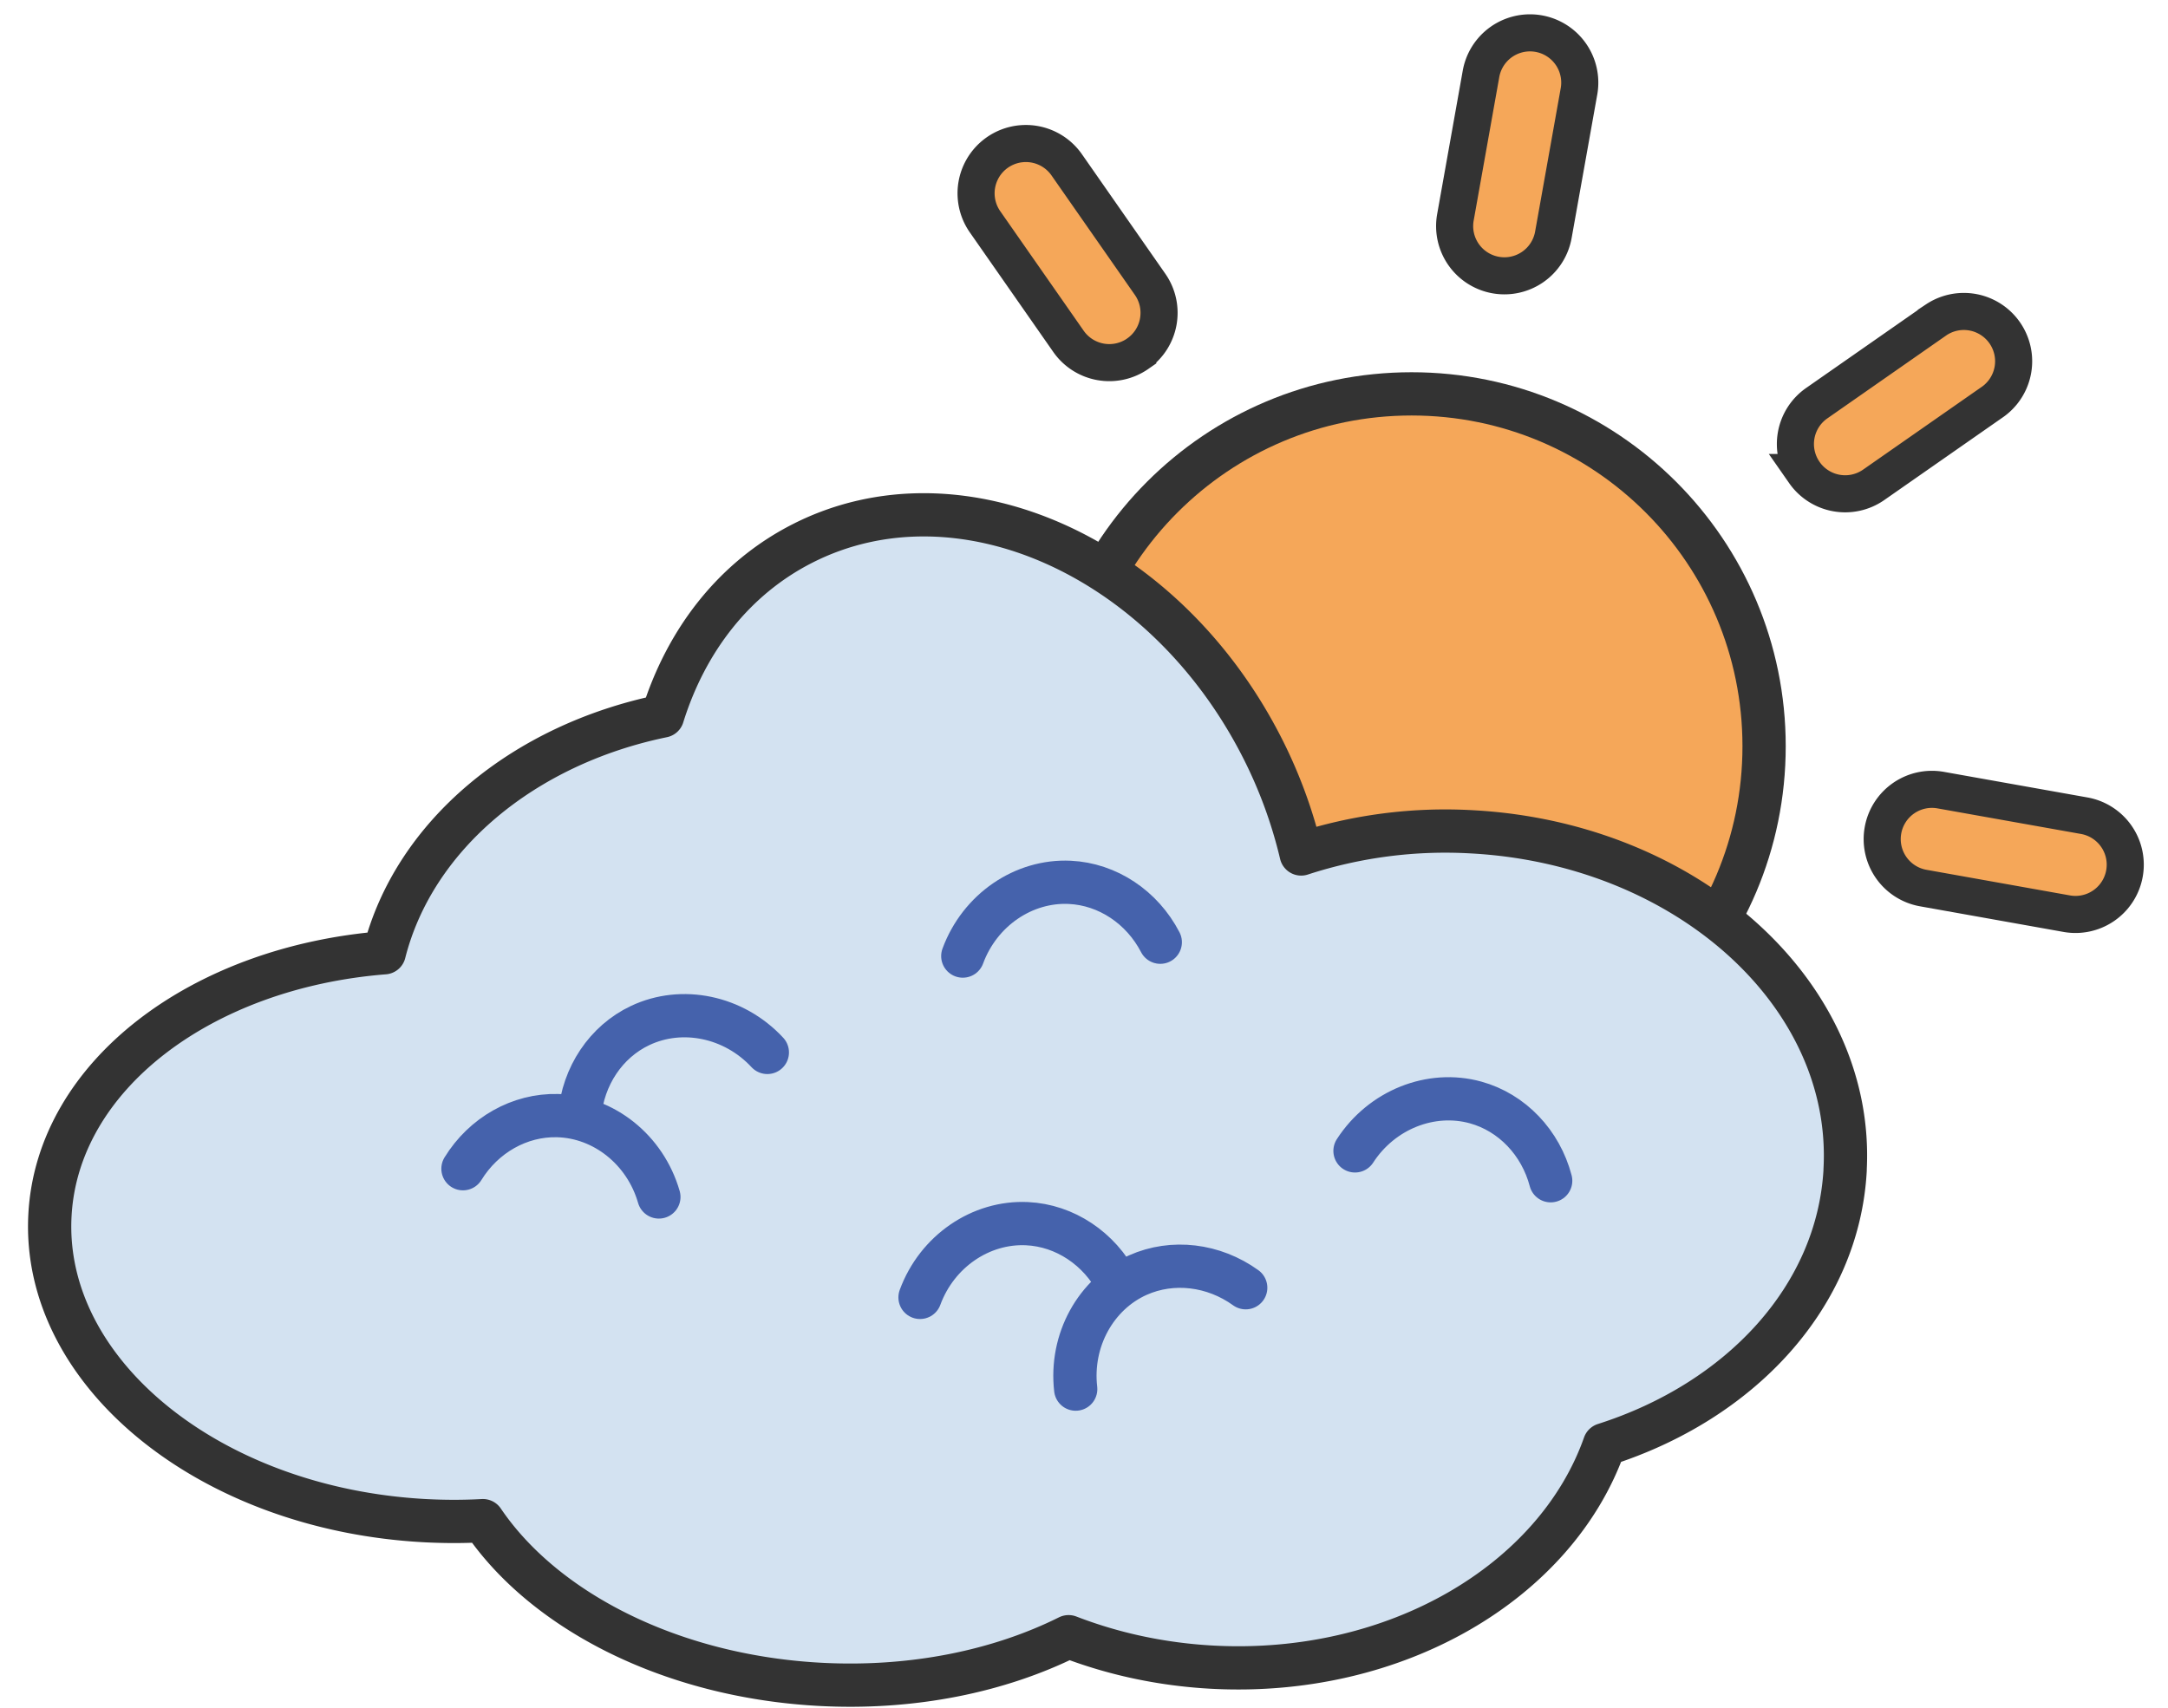 <svg xmlns="http://www.w3.org/2000/svg" width="66" height="52" fill="none" viewBox="0 0 66 52">
  <path fill="#F5A759" stroke="#333" stroke-miterlimit="10" stroke-width="1.317" d="M42.972 33.456c5.927 0 10.732-4.805 10.732-10.732S48.9 11.993 42.972 11.993s-10.731 4.804-10.731 10.731 4.804 10.732 10.731 10.732Z"/>
  <path fill="#F5A759" stroke="#333" stroke-miterlimit="10" stroke-width="1.129" d="M34.637 10.77a1.516 1.516 0 0 1-2.11-.377l-2.54-3.64a1.515 1.515 0 1 1 2.487-1.734l2.539 3.64c.478.687.31 1.632-.376 2.11Zm10.895-2.395a1.514 1.514 0 0 1-1.225-1.758l.779-4.368a1.515 1.515 0 1 1 2.983.533l-.78 4.368a1.514 1.514 0 0 1-1.757 1.225Zm9.398 6.012a1.515 1.515 0 0 1 .376-2.11l3.64-2.54a1.516 1.516 0 0 1 1.733 2.487l-3.64 2.54a1.516 1.516 0 0 1-2.11-.377Zm2.393 10.897a1.514 1.514 0 0 1 1.758-1.225l4.369.779a1.514 1.514 0 1 1-.533 2.983l-4.368-.78a1.514 1.514 0 0 1-1.226-1.757Z"/>
  <path fill="#D3E2F1" stroke="#333" stroke-linecap="round" stroke-linejoin="round" stroke-width="1.317" d="M56.17 35.618c.29-5.326-4.794-9.933-11.353-10.289a14.15 14.15 0 0 0-5.206.674 14.457 14.457 0 0 0-1.18-3.222c-2.972-5.86-9.237-8.65-13.993-6.237-2.099 1.065-3.552 2.964-4.267 5.258-4.246.875-7.57 3.642-8.473 7.209-5.568.44-9.947 3.743-10.177 7.987-.26 4.783 4.847 8.95 11.406 9.305.602.032 1.195.032 1.774 0 1.852 2.735 5.705 4.737 10.252 4.984 2.835.154 5.473-.401 7.578-1.45 1.336.516 2.806.842 4.362.927 5.607.305 10.476-2.6 11.951-6.776 4.132-1.317 7.119-4.5 7.328-8.368l-.002-.002Z"/>
  <path stroke="#4562AC" stroke-linecap="round" stroke-linejoin="round" stroke-width="1.317" d="M14.094 35.587c.628-1.022 1.725-1.647 2.881-1.617 1.404.036 2.669 1.037 3.083 2.477m-2.411-2.479c.1-1.195.798-2.25 1.843-2.742 1.27-.6 2.849-.279 3.87.82m14.563 7.165c-.973-.702-2.227-.856-3.283-.385-1.281.574-2.064 1.983-1.893 3.472m1.273-3.214c-.552-1.066-1.602-1.77-2.756-1.824-1.404-.066-2.739.84-3.256 2.245m19.199-3.552c-.305-1.16-1.174-2.077-2.287-2.384-1.355-.373-2.855.216-3.67 1.475m-5.928-6.354c-.552-1.065-1.602-1.769-2.756-1.823-1.404-.066-2.738.84-3.256 2.245"/>
</svg>
